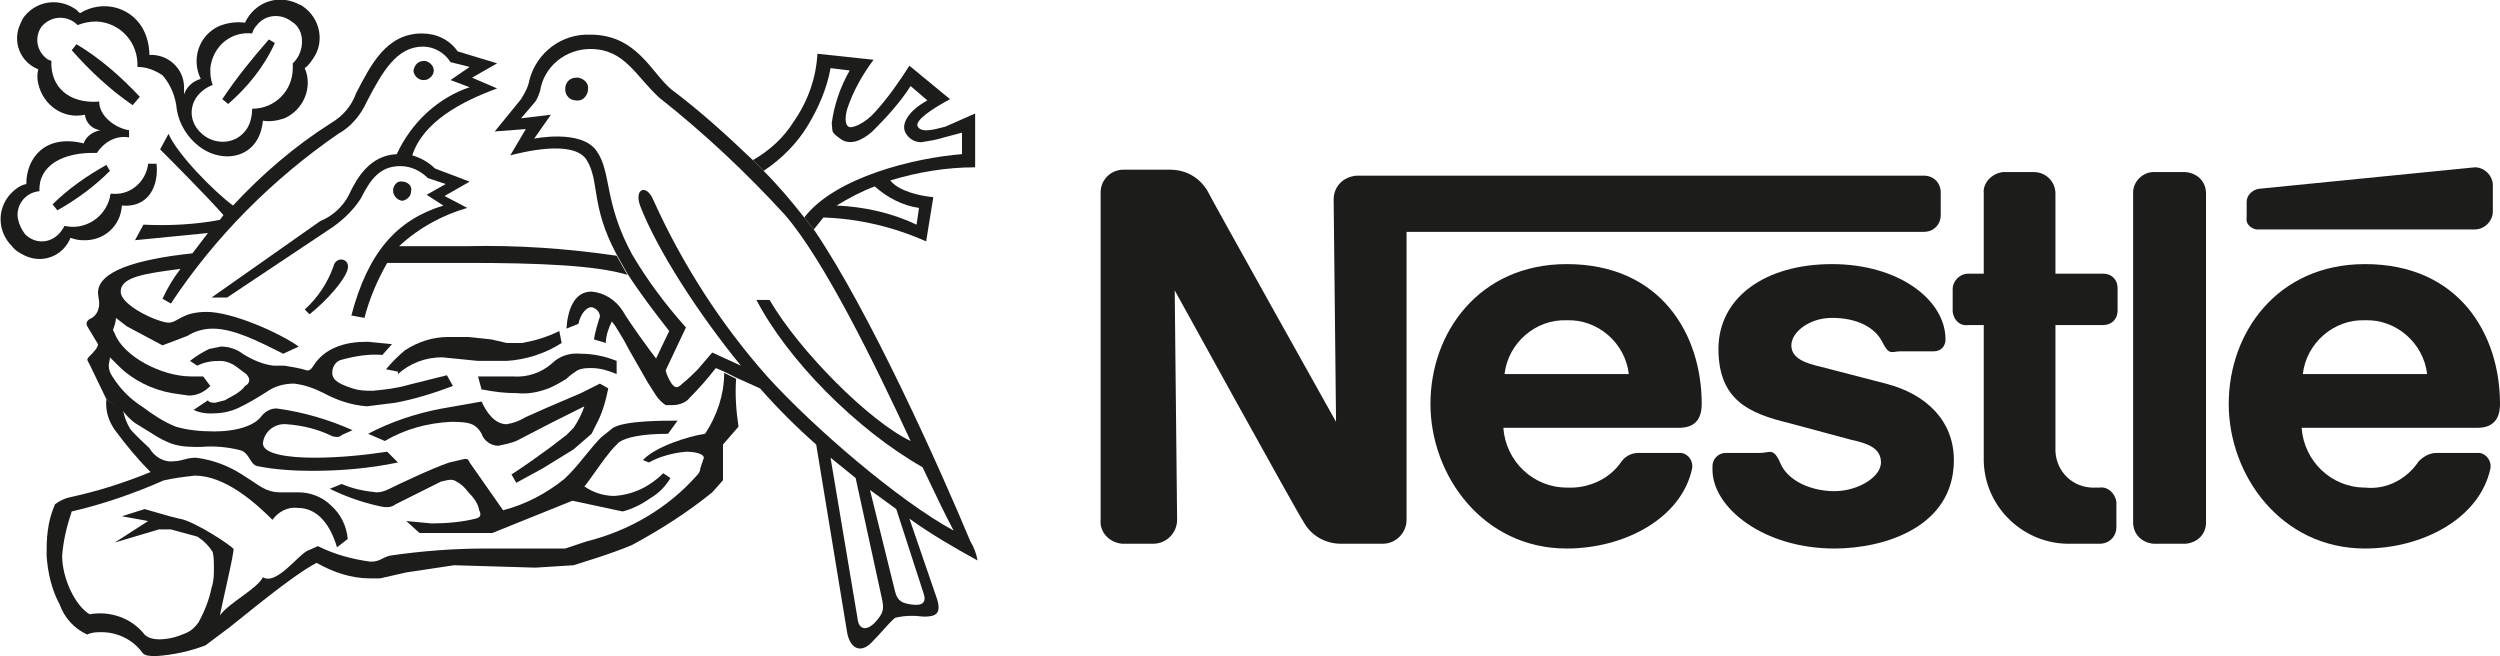 <?xml version="1.0" encoding="utf-8"?>
<!-- Generator: Adobe Illustrator 24.0.3, SVG Export Plug-In . SVG Version: 6.00 Build 0)  -->
<svg version="1.1" id="Livello_1" xmlns="http://www.w3.org/2000/svg" xmlns:xlink="http://www.w3.org/1999/xlink" x="0px" y="0px"
	 viewBox="0 0 209.2 54.9" style="enable-background:new 0 0 209.2 54.9;" xml:space="preserve">
<style type="text/css">
	.st0{fill:#1C1C1B;}
</style>
<title>Risorsa 10</title>
<g id="Livello_2_1_">
	<g id="Livello_1-2">
		<path class="st0" d="M184.6,16.2c0-1-0.7-1.7-1.7-1.8h-2.7c-0.9,0-1.7,0.8-1.7,1.7c0,0,0,0.1,0,0.1v27.5c0,1,0.7,1.7,1.7,1.8h2.7
			c1-0.1,1.7-0.8,1.7-1.8V16.2z"/>
		<path class="st0" d="M188,16.9v1.3c-0.1,0.5,0.3,0.9,0.8,1c0.1,0,0.1,0,0.2,0h18.1c0.8,0,1.5-0.7,1.5-1.5v-2.2
			c0-0.8-0.7-1.5-1.5-1.5L189,15.8C188.5,15.9,188,16.3,188,16.9"/>
		<path class="st0" d="M173.3,45.5c-3.9,0.1-7.2-3-7.3-6.9c0-0.1,0-0.3,0-0.4v-11h-1.3c-0.7,0.1-1.2-0.4-1.3-1.1c0,0,0-0.1,0-0.1
			v-1.8c0-0.7,0.6-1.3,1.3-1.3l0,0h1.3v-6.7c-0.1-0.9,0.7-1.7,1.6-1.8c0,0,0.1,0,0.1,0h2.5c1,0,1.8,0.8,1.8,1.8c0,0,0,0,0,0v6.7h4
			c0.7,0,1.2,0.5,1.2,1.2c0,0,0,0.1,0,0.1V26c0,0.7-0.5,1.2-1.2,1.2h-4v10.2c-0.1,1.8,1.2,3.3,3,3.4c0.1,0,0.3,0,0.4,0h0.3
			c0.7-0.1,1.3,0.5,1.4,1.2c0,0,0,0.1,0,0.1v2c0,0.8-0.6,1.4-1.4,1.4L173.3,45.5z"/>
		<path class="st0" d="M131.1,26.8c2.6-0.1,4.9,1.9,5.2,4.5h-10.4C126.2,28.7,128.5,26.7,131.1,26.8 M131.1,22.1
			c-7.3,0-11.4,5.7-11.4,11.7s4.4,12.1,11.4,12.1c4.8,0,9.6-2.5,10.5-6.7c0.1-0.6-0.3-1.2-0.9-1.3c-0.1,0-0.1,0-0.2,0h-3.4
			c-0.6,0-1.1,0.3-1.4,0.7c-1,1.5-2.8,2.3-4.6,2.2c-2.8,0-5.1-2.2-5.3-5h14.7c1.3,0,1.9-0.7,1.9-2C142.4,28,139,22.1,131.1,22.1"/>
		<path class="st0" d="M197.9,26.8c2.6-0.1,4.9,1.9,5.2,4.5h-10.4C193,28.7,195.3,26.7,197.9,26.8 M197.9,22.1
			c-7.3,0-11.4,5.7-11.4,11.7s4.4,12.1,11.4,12.1c4.8,0,9.6-2.5,10.5-6.7c0.1-0.6-0.3-1.2-0.9-1.3c-0.1,0-0.1,0-0.2,0h-3.4
			c-0.6,0-1.1,0.3-1.5,0.7c-1,1.5-2.7,2.4-4.5,2.2c-2.8,0-5.1-2.2-5.3-5h14.7c1.3,0,1.9-0.7,1.9-2C209.2,28,205.8,22.1,197.9,22.1"
			/>
		<path class="st0" d="M161,14.7h-47.5c-1.1,0.1-1.9,0.9-1.9,2l0.2,18.6c0,0-10.3-18.4-10.8-19.4c-0.7-1.1-1.8-1.7-3.1-1.7H94
			c-1,0-1.9,0.8-1.9,1.9c0,0,0,0.1,0,0.1v27.3c-0.1,1,0.7,1.9,1.8,2c0,0,0.1,0,0.1,0h2.5c1.1,0,2-0.9,2-2l-0.2-19.2
			c0,0,10.3,18.7,10.8,19.4c0.6,1.1,1.8,1.8,3.1,1.8h3.5c1.1,0,2-0.9,2-2V19.4H161c0.8,0,1.4-0.6,1.4-1.4v-1.9
			C162.4,15.3,161.8,14.7,161,14.7"/>
		<path class="st0" d="M153.3,26.6c2.1,0,3.6,0.8,4.2,2s0.8,0.8,1.5,0.8h2.8c0.6,0,1-0.4,1-1c0-3.3-3.9-6.3-9.5-6.3
			s-9.5,2.8-9.5,7.1s2.6,5.4,5.9,6.2l5.2,1.4c1.4,0.3,2.5,0.7,2.5,1.9s-1.9,2.4-3.9,2.4s-3.9-0.9-4.5-2.3s-0.9-0.9-1.7-0.9h-2.9
			c-0.6,0-1.1,0.5-1.1,1.1v0v0.3c0,3.2,4.3,6.6,10.2,6.6c4.2,0,10-1.8,10-7.4c0-3.2-2.2-5.5-5.7-6.4l-5.4-1.4
			c-1.3-0.3-2.5-0.7-2.5-1.8S151.4,26.6,153.3,26.6"/>
		<path class="st0" d="M48.2,8.4c0.5,0.1,0.9-0.3,1-0.8c0,0,0-0.1,0-0.1c0.1-0.5-0.3-0.9-0.8-1c-0.1,0-0.1,0-0.2,0
			c-0.5,0-0.9,0.4-0.9,0.9c0,0,0,0.1,0,0.1C47.3,8,47.7,8.4,48.2,8.4L48.2,8.4"/>
		<path class="st0" d="M35.5,6.7c0.4,0,0.8-0.4,0.8-0.8c0-0.4-0.4-0.8-0.8-0.8c-0.5,0-0.8,0.3-0.9,0.8c0,0.4,0.4,0.8,0.8,0.8
			C35.4,6.7,35.5,6.7,35.5,6.7"/>
		<path class="st0" d="M25.9,26.3l-0.4-0.4c1.1-1,1.9-2.2,2.4-3.6c0.2-0.9,1.4-0.7,1.2,0.2S27.3,25.2,25.9,26.3"/>
		<path class="st0" d="M17.8,7.1c-2,0.8-2.3,2.9-0.9,4.1c1,0.9,2.6,0.9,3.5-0.1c0.5-0.5,0.7-1.3,0.7-2c1.9,0,3.4-1.5,3.4-3.4
			c0-0.1,0-0.3,0-0.4c1-0.9,1.1-2.8-0.1-3.5c-0.9-0.7-2.2-0.6-2.9,0.3c-0.2,0.2-0.3,0.4-0.4,0.7c-1.8-0.2-3.3,1.1-3.5,2.9
			C17.6,6.2,17.6,6.6,17.8,7.1l-1-0.5C16,5,16.6,3,18.3,2.2c0.7-0.3,1.5-0.4,2.2-0.3c0.8-1.7,2.7-2.4,4.4-1.6
			c0.1,0.1,0.3,0.1,0.4,0.2c1.5,1,1.9,3,0.9,4.4c-0.2,0.3-0.4,0.6-0.7,0.8c0.7,1.6-0.1,3.5-1.7,4.2c-0.6,0.2-1.2,0.3-1.8,0.2
			c-0.3,3.2-3.4,3.7-5.4,2.1c-0.9-0.7-1.6-1.8-1.8-3c-0.1-1.1-0.5-2.1-1.2-2.9c-0.6-0.4-1.3-0.7-2.1-0.7c0.1-2-1.4-3.7-3.4-3.8
			C7.5,1.8,7,1.9,6.5,2.1C5.7,1.3,4.5,1.3,3.7,2C3.6,2.1,3.6,2.1,3.5,2.2C2.9,3,3,4.2,3.9,4.9C4,5,4.1,5,4.3,5.1
			c-0.1,2.2,1.5,3.6,4,3.4c0,1.2,1.3,2.2,2.5,2.4v0.6c-1.1-0.2-2.1,0.4-2.7,1.3c-2.9-0.1-4.9,1.1-4.8,3.2c-1.2,0.1-2,1.2-1.8,2.3
			c0.1,0.5,0.3,0.9,0.6,1.3c0.8,0.8,2,0.8,2.8,0c0.2-0.2,0.4-0.5,0.5-0.7c1.7,0.4,3.4-0.7,3.8-2.4c0-0.1,0-0.2,0.1-0.3
			c1.5,0.2,2.9-0.9,3.1-2.5c0,0,0,0,0,0h0.7c0.2,1.9-0.7,3.7-2.9,3.5c-0.1,1.7-1.5,3-3.3,2.9c-0.4,0-0.7-0.1-1-0.2
			c-0.6,1.5-2.3,2.2-3.8,1.5C1.7,21.2,1.3,21,1,20.6c-1.2-1.2-1.3-3.1-0.1-4.4c0.4-0.4,0.8-0.7,1.3-0.8c0-2.2,1.6-4.2,4.8-3.4
			c0.2-0.6,0.8-1,1.4-1.1c-0.7-0.1-1.2-0.6-1.3-1.3C5.3,10,3.6,8.8,3.2,7c-0.1-0.4-0.1-0.8,0-1.2C1.7,5.2,1,3.5,1.7,2
			c0.1-0.2,0.2-0.5,0.4-0.7c1.1-1.3,3-1.5,4.4-0.4C6.5,1,6.6,1,6.7,1.1c1.8-1.1,4.1-0.6,5.2,1.2c0.4,0.7,0.6,1.5,0.6,2.3
			c1.5-0.1,2.9,1.1,2.9,2.7c0,0.2,0,0.4,0,0.6c0.2-0.6,0.7-1.1,1.4-1.3L17.8,7.1z"/>
		<path class="st0" d="M22.5,3.3L23,3.6c-0.9,2-2.3,3.7-3.9,5.1l-0.5-0.4C19.8,6.5,21.1,4.9,22.5,3.3"/>
		<path class="st0" d="M8.9,13.8l0.3,0.5c-1.3,1.3-2.8,2.4-4.4,3.3l-0.4-0.5C5.7,15.8,7.3,14.7,8.9,13.8"/>
		<path class="st0" d="M11.7,8.1l-0.6,0.7C9.2,7.5,7.5,5.9,6,4.2l0.4-0.5C8.4,4.9,10.1,6.4,11.7,8.1"/>
		<path class="st0" d="M8.9,33.4c-0.1,1,0.2,1.9,0.8,2.7c0.9,1.2,1.8,2.3,2.9,3.4c-2.2,0.9-4.4,1.6-6.7,2.1
			c-0.5,0.1-0.9,0.3-1.3,0.6c-0.3,0.7-0.5,1.4-0.6,2.2c-0.1,0.7-0.1,1.4-0.1,2.1C4,47.9,4.3,49.3,5,50.6c0.4,1.1,1.2,2,2.3,2.5
			c0.4-0.2,0.8-0.2,1.2-0.2c1.3,0,2.6,0.6,3.4,1.7c0.2,0.3,0.7,0.3,1.2,0.3c1.4-0.1,2.8-0.4,4.1-0.9l2-1.5c0.8-0.6,5.3-4.4,7.3-5.4
			c1.4,0.8,2.9,1.3,4.5,1.3h0.8l2.2-0.5l4-0.6l6.8,0.2l3.2-0.2c0.9-0.3,3-0.9,4.9-1.7c2.4-1.3,4.6-2.7,6.7-4.4l0.8-0.9
			c0.1-0.1,0.1-0.1,0.1-0.2v-2.9l1.3-1.5l0,0c-0.2-1.3-0.3-2.7-0.2-4l-1-0.5c0,1.8-0.6,3.6-1.6,5.1c-1.4,0.2-4.2,1.1-5.2,2.2
			l0.5,0.2c0.9-0.5,2-0.8,3.1-0.9c1.1,0,1.5,0.3,1.5,0.5c-0.1,0.3-0.2,0.6-0.3,0.9c0,0.2-0.1,0.4-0.3,0.6c-2.4,2.7-5.6,4.6-9.2,5.5
			l-1.8,0.6h-6.6c-2.7,0-5.4,0.2-8.1,0.6C31.9,46.7,31.8,47,31,47c-1.5-0.2-3-0.6-4.4-1.3l-0.9,0.4c-0.8,0.4-2.6,2.9-3.7,2.2
			c-0.5,1-2.8,2.1-3.6,3.2c0.1-0.6,1-4.4,1.1-5.2s0.1-0.2,0-0.4s-3.2-2.3-4.5-2.5l-0.8-0.2l-2.1-0.6l-1.9,0.6l2.2,0.4l-2.8,1.8
			l3.7-1.1h1l2.2,0.6c0.5,0.3,1,0.8,1.3,1.3c0.1,0.4,0.1,0.9,0.1,1.3c0,0.6,0,1.1-0.2,1.7c-0.2,1-0.6,2-1.1,2.9
			c-0.3,0.4-0.6,0.7-1.1,0.9c-0.7,0.3-1.4,0.5-2.2,0.5c-0.4,0-0.9-0.1-1.2-0.4c-1.1-1.4-2.9-2-4.6-1.7c-1.2-0.7-2.3-3-2.3-4.9
			C5.3,45.2,5.6,44,6,42.8c2.6-0.6,5.2-1.5,7.7-2.6c0.9-0.2,1.7-0.3,2.6-0.4c2.5,0,5,2.2,6.5,3.7c0.5-0.7,1.3-1.1,2.1-1
			c1.8,0,2.8,1.6,3.3,3.3l0.9-0.7C29,44,28.5,43,27.7,42.3C27,41.6,26,41.2,25,41.2h-1.5c-1.3,0-1.8-0.6-2.8-1.2
			c-1.3-0.9-2.7-1.5-4.3-1.7c-0.8,0-1.2,0.3-1.9,0.3c-0.8,0.1-1.6-0.4-2-1.1c-0.2-0.2-1.3-1.2-1.6-1.6c-0.3-0.5-0.5-1-0.6-1.6
			L8.9,33.4z"/>
		<path class="st0" d="M10.3,34.4c0.3,0.4,0.6,0.7,1,1l1.3,0.8c0.6,0.4,1.3,0.8,2,1c0.7,0.2,1.5,0.2,2.2,0.2c1.1-0.1,2.3,0,3.4,0.3
			c0.7,0.3,0.7,1.1,1.3,1.3c1.5,0.3,3.1,0.4,4.6,0.4c2.4,0,4.8-0.2,7.2-0.7l-0.9-0.9c-2,0.3-4.1,0.5-6.1,0.5c-2.2,0-4.3-0.3-4.3-1.2
			c0.1-1,1-1.7,2-1.6c0,0,0,0,0,0c1.3,0.1,2.6,0.4,3.8,1c0.4,0.1,0.6,0.1,0.8-0.1l0.9-0.4c-2-0.9-4.1-1.5-6.2-1.8
			c-0.5-0.1-1.1,0.2-1.4,0.6c-0.5,0.7-1.8,1.3-4,1.3c-1.1,0-2.2-0.1-3.2-0.4c-1-0.4-1.9-1-2.7-1.6c-1.1-0.7-1.9-1.5-2.6-2.6
			c-0.2-0.3-0.3-0.6-0.3-0.9c0-0.2,0.1-0.5,0.1-0.7l0.7,0.7c1.2,1.2,2.8,2,4.5,2.3l1.4,0.2c0.7,0,1.3-0.3,1.8-0.8L17,31.5h-1
			c-2.5,0-5.7-1.7-6.4-3.6c-0.1-0.2-0.2-0.3-0.1-0.4c0.1-0.3,0.2-0.6,0.2-0.9l0.9,0.7l3,1.6l2.1-0.8c0.6-0.4,1.4-0.6,2.1-0.6
			c1.8,0,3.9,1.1,5.9,2.1L25,29c-1.7-1.2-5.6-2.9-7.7-2.9S14.9,27,14.1,27s-4-1.4-4-2.6s1.9-1.5,5-1.9c-0.6,0.8-1.1,1.6-1.5,2.5
			l0.7,0.4c3.7-5.6,8.5-10.4,14-14.2c1.1-0.6,1.9-1.6,2.4-2.7C32,6,33.2,3.9,35.4,3.9c0.9,0,1.8,0.5,2.3,1.3l1.6,0.4l-1.6,1.1
			l1.6,0.6c-2.7,0.9-4.9,3-6.1,5.6c-2.2,0.1-3.3,1.9-4,3.4c-0.5,1-1.4,1.8-2.4,2.2l-9.1,6.4H19l8.4-5.6c1.1-0.7,2.1-1.6,2.8-2.7
			c0.8-1.6,1.6-2.7,3.3-2.7c0.9,0,1.7,0.4,2.3,1l1.5,0.5l-1.6,0.9l1.4,0.9c-3.9,1.2-6.3,3.9-7.7,9.2l1.1,0.2
			c0.4-1.6,1.1-3.2,1.9-4.6h6.7c5.9,0,10.8,0.2,13.4,1l-0.9-1.6c-4.1-0.6-8.3-0.9-12.5-0.8h-5.7c1.6-1.5,3.6-2.6,5.7-3.2l-1.9-1
			l2.1-1.2l-2.9-1.1c-0.5-0.5-1.2-0.9-1.9-1.1c0.9-2.8,4.1-4.5,7.1-5.6l-2.1-0.9l2.1-1.2l-3.3-1c-0.7-1-1.8-1.5-3-1.5
			c-3,0-4.3,2.7-5.5,5c-0.4,1.1-1.1,1.9-2.1,2.5c-3,1.9-5.8,4.3-8.2,6.9c-1.5-1.1-4.6-4.2-5.4-6l-0.7,1.3c0.4,0.4,4,4,5.3,5.5
			l-0.3,0.4c-2.1,0.4-4.3,0.5-6.4,0.4l-0.7,1.3l6.1-0.6l-1.3,1.7c-4.7,0.5-7.9,1.5-7.9,3.3c0,0.2,0.1,0.6,0.1,0.9
			c0,0.6-0.3,1.1-0.8,1.3c-0.3,0.2-0.3,0.4-0.2,0.6c0.3,0.5,0.6,1,0.9,1.5c0,0.3-0.4,0.7-0.7,1s-0.2,0.3,0,0.7l1.4,2.9L10.3,34.4z"
			/>
		<path class="st0" d="M68.9,18.2l-0.8,1l-0.8-1c2.6-3.4,9.3-5,13.2-5.3v-1.8L79,11.5c-0.6,0.2-1.3,0.3-1.9,0.4
			c-0.5,0-0.9-0.2-1.2-0.6c-0.6-0.7-0.1-1.9,1.7-2.9l-1.4-1.2c-0.9,1.4-2,2.6-3.2,3.8c-0.9,0.8-1.9,1.2-2.7,0.6s-0.6-0.5-0.7-1.3
			c0.2-1.5,0.7-3,1.5-4.4l-1.6-0.2c-0.3,1.7-1,3.3-1.9,4.8c-0.9,1.5-2.2,2.8-3.7,3.8L63,13.4c1.4-0.8,2.6-1.9,3.4-3.2
			c1.2-1.7,1.9-3.7,2-5.7L73.1,5c-0.9,1.2-1.7,2.6-2.2,4.1c-0.2,0.7-0.2,1.3,0.1,1.5s1.4-0.3,2.2-1.2c1.1-1.2,2-2.5,2.9-3.9l3.4,2.8
			c-1.5,0.8-3,1.8-2.7,2.3s1.2,0.3,2.3,0l2.5-1.1V14c-2.4,0-4.8,0.4-7.1,1.1c0.7,0.9,2.5,1.3,3.6,1.4l-0.6,3.7
			C74.8,19,71.9,18.3,68.9,18.2l1.1-1c2.3,0.1,4.6,0.6,6.7,1.6l0.2-1.4c-1.4-0.2-2.7-0.9-3.7-1.8c-1.1,0.4-2.2,1-3.2,1.6L68.9,18.2z
			"/>
		<path class="st0" d="M54.9,30l1.1-2.3c-1.1-1.4-2.4-3.1-3.5-4.8l-0.9-1.6c-2.2-4.1-1.4-6.1-2.5-7.9s-5.6-0.6-6.4-0.4l1.3-2.2
			L41.4,11l2.2-2.7c0.3-0.5,0.6-1,0.7-1.6c0.6-2.3,2.7-3.9,5.1-3.8c3.9,0,5.1,3.2,6.8,4.6c2.4,1.8,4.6,3.8,6.8,5.9l0.9,0.9
			c1.2,1.2,2.3,2.5,3.4,3.9l0.8,1c4.7,6.9,10.6,20.1,13.1,26.1c0.3,0.5,0.5,1,0.6,1.6c-2-1.1-3.9-2.2-5.7-3.5L75,42.6L72.8,41
			l-1.2-1l-2.1-1.7L71.8,52c0.2,0.8,0.9,0.7,1.5,0s0.7-1,0.5-1.9L71.6,40l1.2,1l2.1,8.5c0.2,0.8,0.6,1,1.5,1.1s1.1-0.3,0.9-0.9
			L75,42.6l1.1,0.8l2.2,6.4c0.6,1.6,0,1.8-1,1.8c-0.8-0.1-1.6-0.1-2.4,0.1c-0.5,0.4-1.2,1.3-2,2.1s-1.7,0.6-2-0.8l-2.6-15.8
			c-1.7-1.5-3.2-3-4.7-4.7l-2-0.9l-1-0.5l-0.7-0.3c-0.7,0.9-1.4,1.7-2.2,2.5c-0.3,0.4-0.9,0.6-1.4,0.6h-0.6
			c-0.3-0.2-0.6-0.5-0.8-0.8L54.2,32l-1.6-2.8c-0.5-1-1-1.7-1.1-1.9l-0.3-0.4c-0.3,0.6-0.5,1.2-0.5,1.8l-1-0.3
			c0.1-0.6,0.3-1.3,0.5-1.9c0-0.4-0.3-0.7-0.7-0.8c-0.4,0-0.9,0.5-1.1,1.4l-1,0.4c0.1-1.5,0.6-3.1,2.1-3.1c1.1,0.1,2,0.7,2.6,1.6
			C52.6,26.9,54.5,29.5,54.9,30l0.8,1c0.1,0.4,0.3,0.8,0.5,1.1c0.3,0.4,0.5,0.4,0.9,0c0.5-0.4,0.9-0.8,1.3-1.2l1.2-1.4l2.4,1.1
			c-3.6-4.4-7-9.7-8.4-13.3c-0.6-1.5,0.5-2,1.1-0.5c2.4,5.3,5.6,10.3,9.5,14.7c3.9,4.3,11,10.4,15.6,12.9c-0.7-1.3-1.6-3.2-2.6-5.3
			c-5.6-3.2-11.3-9-13.9-14h1.1c2.5,4.3,8.4,10.2,11.8,11.8c-3.1-6.7-7.3-15.2-10.5-18.9c-3.2-3.5-6.7-6.8-10.5-9.8
			c-2-1.8-2.9-4.1-5.8-4.1c-2.1,0-3.9,1.5-4.2,3.5c-0.1,0.3-0.2,0.6-0.4,0.9l-1.2,1.4l2.5-0.3l-1.4,2c0,0,3.9-0.8,5.2,1
			s0.6,4.3,3,8.7c1.3,2.2,2.8,4.2,4.5,6.1L55.7,31L54.9,30z"/>
		<path class="st0" d="M16.5,30.6l-0.6-0.4c0.5-0.4,1-0.7,1.6-1l1-0.2c0.6,0,1.3,0.2,1.8,0.6c0.8,0.5,1.7,0.9,2.6,1h0.9
			c0.6,0.1,1.3,0.2,1.9,0.4c0.3,0,0.4-0.2,0.6-0.5c0.4-0.6,1-1.1,1.7-1.4c0.9-0.4,1.8-0.5,2.8-0.5l2,0.2L32,29.7
			c-1.1-0.1-2.3,0.1-3.4,0.4c-0.5,0.1-0.8,0.6-0.8,1.1c0,0.7,0.8,1,1.7,1.3c0.6,0.2,1.1,0.2,1.7,0.2c1-0.1,2-0.2,3-0.5l3.2-0.8
			l0.5,0.9c-1.6,0.6-3.2,1.1-4.8,1.4c-0.8,0.1-1.6,0.2-2.4,0.3c-1.3-0.1-2.5-0.5-3.6-1.1c-0.8-0.4-1.6-0.7-2.5-0.8
			c-0.8,0-1.6,0.2-2.3,0.7c-0.8,0.5-1.6,1-2.5,1.4c-0.7,0.3-1.4,0.4-2.2,0.4c-0.5,0-1-0.1-1.4-0.3l1.2-0.8c0.1,0.2,0.4,0.2,0.6,0.2
			l0.8-0.2l0.9-0.5c0.3-0.2,0.6-0.4,0.8-0.7c0.4-0.2,0.5-0.6,0.1-1l-0.8-0.6c-0.4-0.3-0.9-0.5-1.4-0.5
			C17.7,30.2,17.1,30.3,16.5,30.6"/>
		<path class="st0" d="M33.3,31.1l-1-0.2c0.5-0.6,1-1.1,1.6-1.6c1.1-0.7,2.3-1.1,3.6-1.1h1.7l1.9,0.2l1.3,0.3h1.3
			c1.1-0.2,2.1-0.5,3.1-1l0.2,1c-1.4,0.9-3,1.4-4.6,1.5H40l-3-0.3c-1.4,0-2.7,0.5-3.7,1.4"/>
		<path class="st0" d="M32.2,36.9l-1.4-0.6c1.9-1,4-1.7,6.1-2.1l3.4-0.6c0.4,0.9,1.1,1.9,2.1,1.9c0.6-0.1,1.1-0.3,1.6-0.6l1.8-0.8
			l2.8-1.2l1.6-0.8l0.7,0.4c-0.2,1-0.5,2.1-1,3l-0.4,0.8L48,37.6l-2.6,1.6l-2.2,1.2l-0.4-0.7c1.1-0.7,2.2-1.5,3.3-2.3l1.3-1
			c0.2-0.2,0.4-0.4,0.6-0.6c0.4-0.6,0.7-1.2,0.9-1.8l-2.8,1.4l-2.9,1.5c-0.5,0.2-1,0.3-1.5,0.4c-0.6,0-1.2-0.4-1.4-1
			c-0.5-0.9-1.1-1-2.6-1C35.8,35.4,33.9,35.9,32.2,36.9"/>
		<path class="st0" d="M40.3,32.6L40,31.5h2.9c1.2,0.1,2.4-0.3,3.3-1.1c0.6-0.6,1.5-0.9,2.4-0.8c1,0,2,0.2,3,0.6v1.1
			c-0.7-0.3-1.4-0.5-2.1-0.5c-0.4,0-0.8,0-1.2,0.2c-0.3,0.2-0.6,0.4-0.9,0.7c-0.5,0.3-1,0.6-1.5,0.8c-0.8,0.3-1.7,0.5-2.6,0.4
			c-1,0-1.9-0.1-2.9-0.3"/>
		<path class="st0" d="M27.6,40.9l1-0.4c0.9,0.4,1.9,0.6,2.9,0.7c0.5,0,0.9-0.2,1.3-0.4c0.2-0.1,3.3-1.6,4.8-2.1l1.3-0.3
			c0.3,0,0.3,0.1,0.4,0.3l2.8,4c1.9-0.5,3.6-1.4,5.1-2.6c1.2-1.1,2.1-2.5,3.1-3.5l1-0.8c1-0.6,4.1-0.6,5.4-0.6l-0.8,1.1
			c-2.2,0-3.5,0.3-4.1,0.7c-0.3,0.3-0.6,0.6-0.9,1c-0.8,1-1.7,2.4-2,2.7c0.7,0.5,1.6,0.8,2.5,0.8c1.6-0.1,3-0.8,4.1-1.9l0.6,0.4
			c-0.4,0.7-1,1.3-1.7,1.7c-0.7,0.5-1.5,0.9-2.3,1.1l-4.2-0.9l-6.7,2.7h-6.1l-1.1-1l2.1,0.2c1.2,0,2.5-0.1,3.7-0.4
			c0.4-0.1,0.5-0.3,0.3-0.7c-0.1-0.6-0.5-1.1-0.9-1.5c-0.3-0.4-0.6-0.7-1-0.9c-0.3-0.2-0.5-0.2-1.3,0l-3.8,1.9
			c-0.4,0.3-0.8,0.3-1.6,0.1C30.2,42,28.8,41.5,27.6,40.9"/>
		<path class="st0" d="M33.7,16.8c0.4-0.1,0.7-0.4,0.7-0.8c0.1-0.4-0.2-0.7-0.6-0.8c0,0-0.1,0-0.1,0c-0.4-0.1-0.7,0.2-0.8,0.6
			c0,0.1,0,0.1,0,0.2C32.9,16.4,33.3,16.8,33.7,16.8"/>
	</g>
</g>
</svg>

